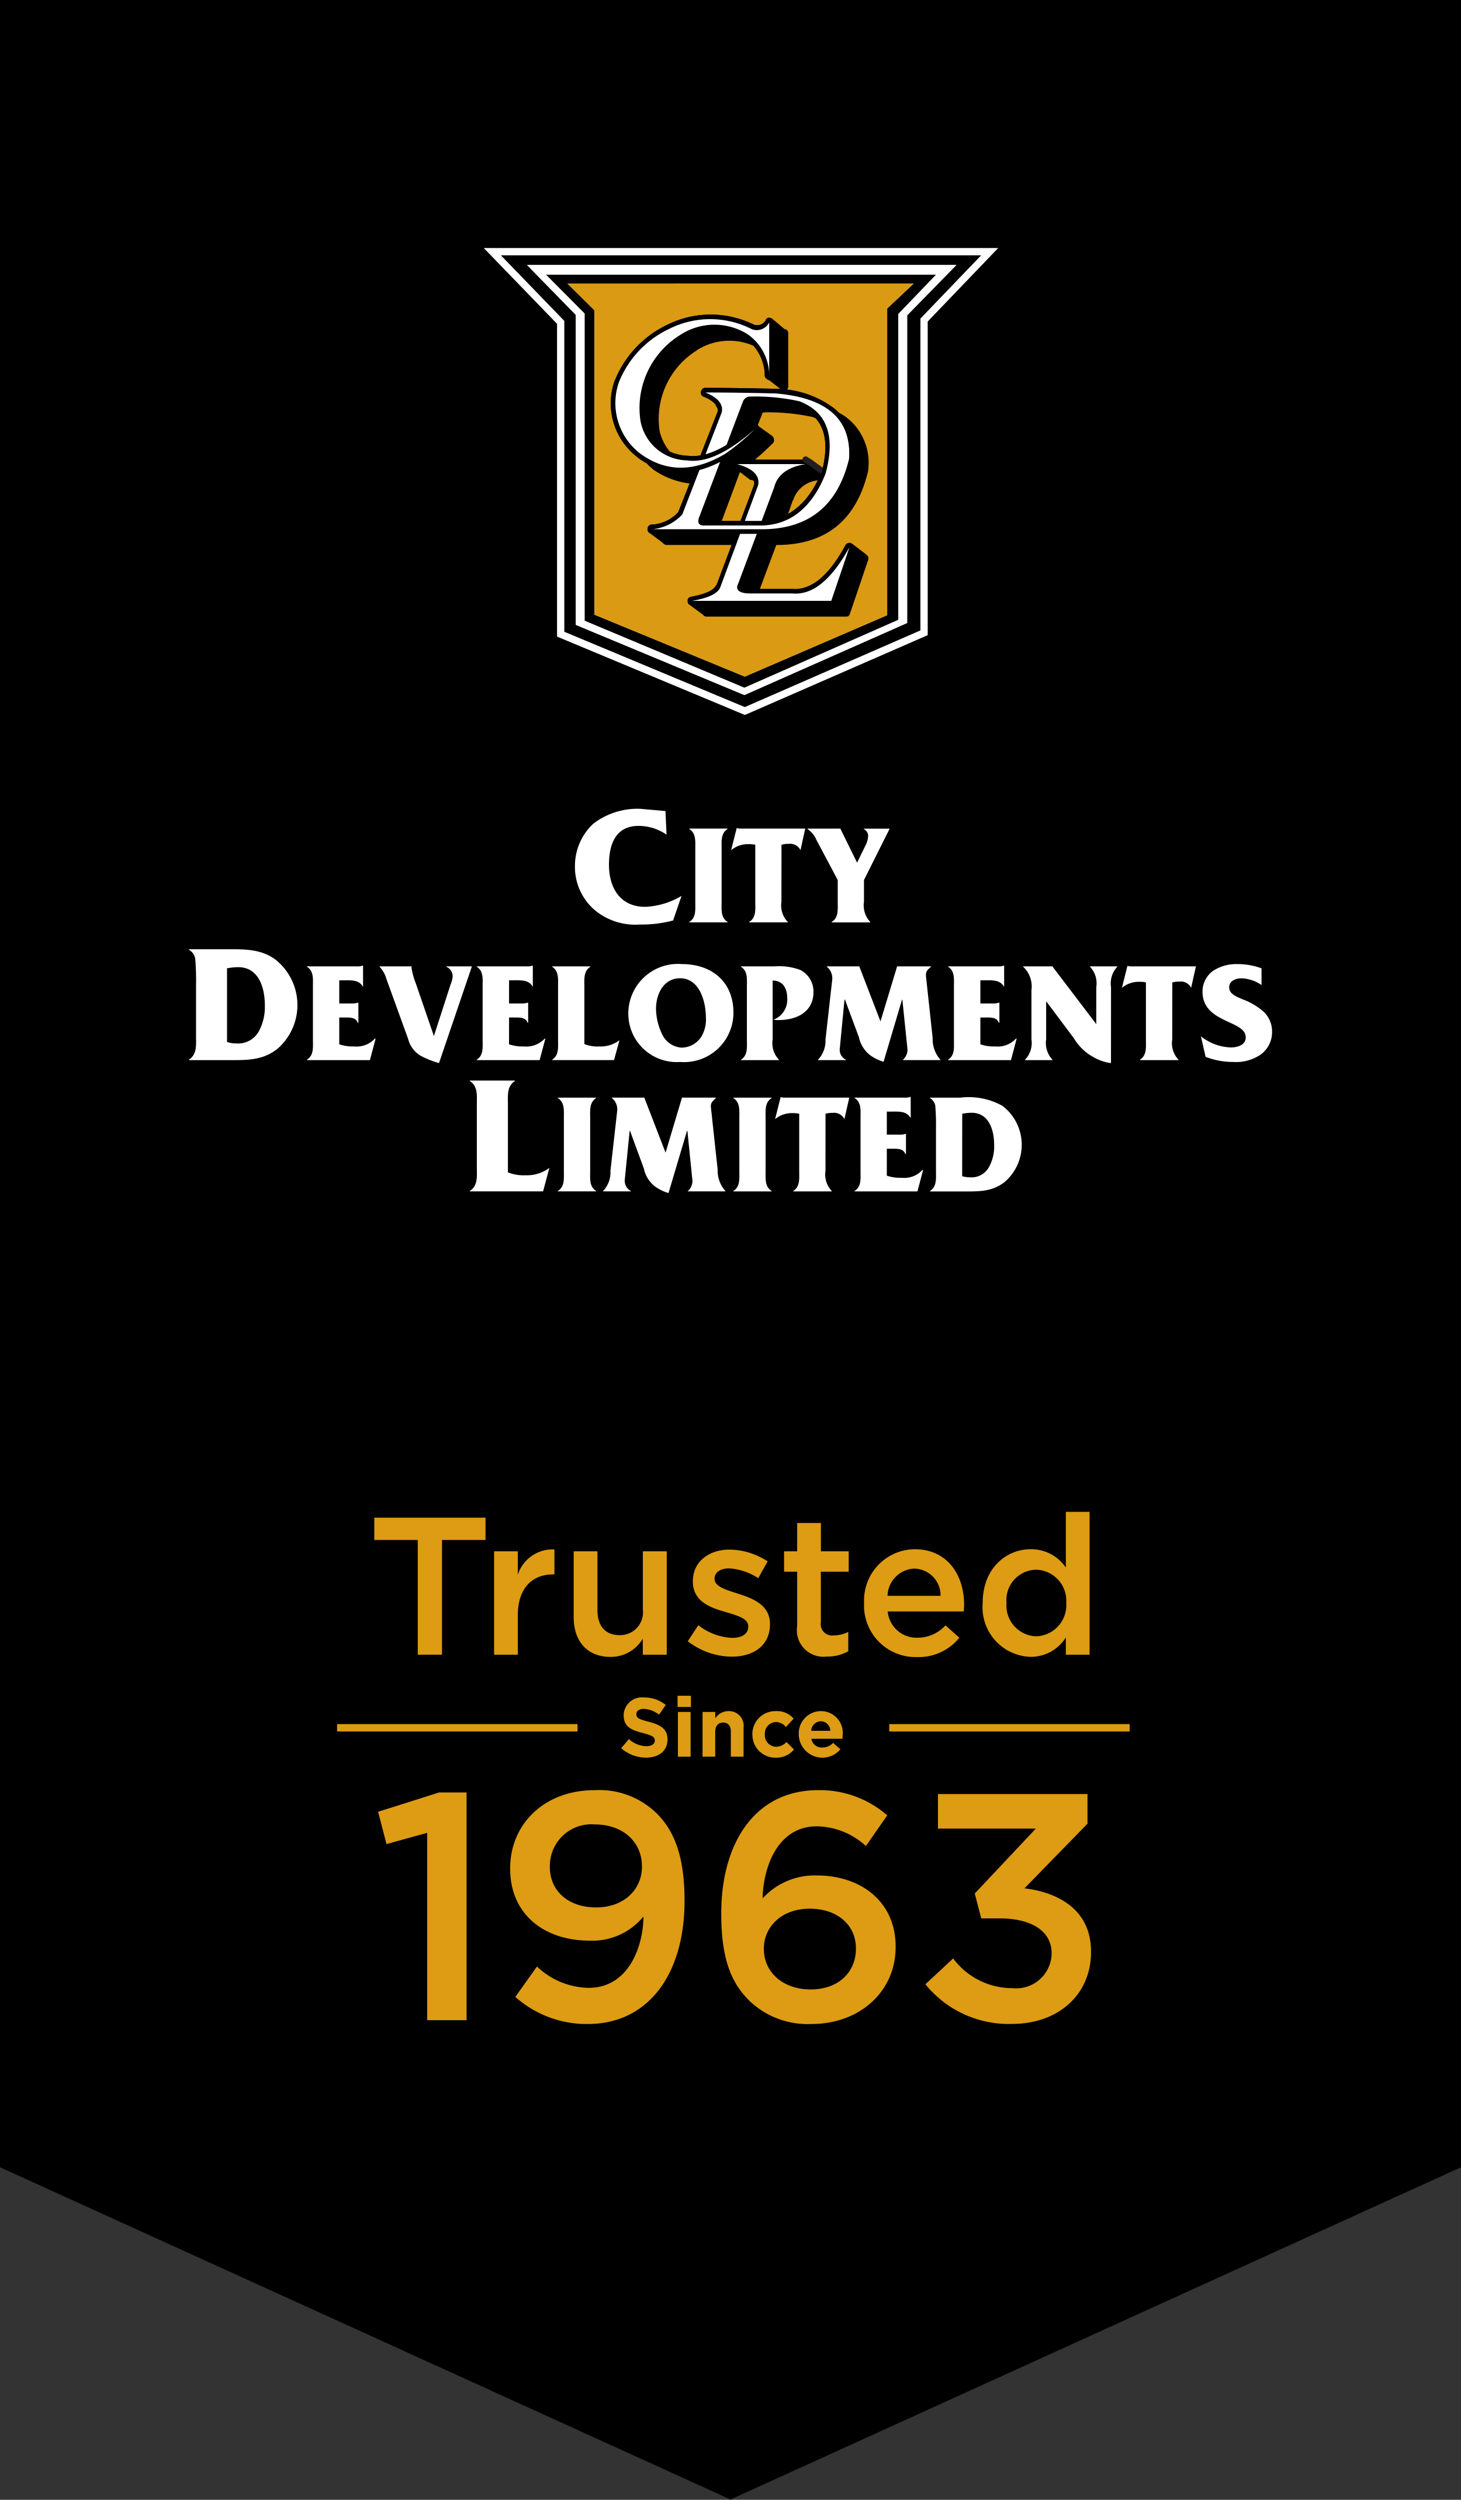 <svg xmlns="http://www.w3.org/2000/svg" width="116.914" height="200" viewBox="0 0 116.914 200">
  <rect x="0" y="0" width="116.914" height="200" fill="#333333" stroke="none"/>
  <g id="Group_7" data-name="Group 7" transform="translate(0.138 0.408)">
    <path id="Path_2" data-name="Path 2" d="M116.776-.408H-.138V172.986l58.408,26.56v.045l.049-.021.049.021v-.045l58.408-26.56Z"/>
    <path id="Path_3" data-name="Path 3" d="M53.114,64.481l-2.032-.18a5.815,5.815,0,0,0-3.75,1.2,4.622,4.622,0,0,0-1.461,3.383,4.546,4.546,0,0,0,1.587,3.524,5.085,5.085,0,0,0,3.6,1.153,9.939,9.939,0,0,0,2.668-.324L54.4,71.27a6.177,6.177,0,0,1-2.906.875c-2,0-2.9-1.513-2.9-3.365,0-1.637.53-3.111,2.366-3.111a3.989,3.989,0,0,1,2.243.7Z" fill="#fff" fill-rule="evenodd"/>
    <path id="Path_4" data-name="Path 4" d="M57.607,67.518c0-.594-.081-1.241.473-1.6v-.034H55.027v.034c.554.358.474,1.005.474,1.6V71.77c0,.6.08,1.233-.474,1.581v.037H58.08v-.037c-.554-.348-.473-.986-.473-1.581Z" fill="#fff" fill-rule="evenodd"/>
    <path id="Path_5" data-name="Path 5" d="M62.4,67.177a1.9,1.9,0,0,1,.58-.07.921.921,0,0,1,.939.5l.382-1.722h-5.27l-.218-.036-.444,1.758.081-.054a2.041,2.041,0,0,1,1.281-.423,2.3,2.3,0,0,1,.57.047v4.575c0,.6.085,1.251-.481,1.6v.037H62.9v-.037a1.917,1.917,0,0,1-.505-1.617Z" fill="#fff" fill-rule="evenodd"/>
    <path id="Path_6" data-name="Path 6" d="M69,70l2.039-4.076v-.034H68.99v.034a.613.613,0,0,1,.343.6,2.035,2.035,0,0,1-.252.792l-.632,1.294-1.324-2.688v-.034H64.483v.034a1.973,1.973,0,0,1,.719.882L66.9,70v1.753c0,.593.075,1.255-.48,1.6v.037H69.5v-.037a1.953,1.953,0,0,1-.5-1.625Z" fill="#fff" fill-rule="evenodd"/>
    <path id="Path_7" data-name="Path 7" d="M15.549,82.481c0,.7.092,1.47-.568,1.889v.038h3.025c1.5,0,2.85.069,4.071-.916a4.635,4.635,0,0,0-.23-7.17c-1.2-.848-2.569-.782-4.018-.782H14.981v.04a1.028,1.028,0,0,1,.5.69,20.137,20.137,0,0,1,.069,2.075Zm2.481-5.42a5.259,5.259,0,0,1,.893-.089c1.651,0,2.133,1.657,2.133,3.048a4.11,4.11,0,0,1-.464,2.052,1.891,1.891,0,0,1-1.836,1,2.137,2.137,0,0,1-.726-.116Z" fill="#fff" fill-rule="evenodd"/>
    <path id="Path_8" data-name="Path 8" d="M27.011,81h.373c.423,0,.938-.044,1.1.414h.057v-1.6h-.057a1.248,1.248,0,0,1-.43.061H27.011V78.024h.353c.558,0,1.208-.055,1.519.482h.032V76.849h-.032a1.248,1.248,0,0,1-.482.059H24.424v.032c.559.341.479,1,.479,1.581V82.79c0,.592.08,1.233-.479,1.583v.035h5.04l.455-1.718h-.062a1.984,1.984,0,0,1-1.658.624,3.269,3.269,0,0,1-1.188-.172Z" fill="#fff" fill-rule="evenodd"/>
    <path id="Path_9" data-name="Path 9" d="M34.584,82.481l-1.441-4.194A5.867,5.867,0,0,1,32.79,77l.013-.061v-.032H30.236v.032a2.358,2.358,0,0,1,.556,1l1.729,4.77a2.176,2.176,0,0,0,1.037,1.369,7.351,7.351,0,0,0,1.434.569l2.624-7.708v-.032H35.579v.032a.836.836,0,0,1,.507.761,2.007,2.007,0,0,1-.164.649Z" fill="#fff" fill-rule="evenodd"/>
    <path id="Path_10" data-name="Path 10" d="M40.6,81h.376c.412,0,.94-.044,1.1.414h.05v-1.6h-.05a1.285,1.285,0,0,1-.429.061H40.6V78.024h.359c.559,0,1.206-.055,1.513.482H42.5V76.849h-.035a1.231,1.231,0,0,1-.482.059h-3.97v.032c.553.341.47,1,.47,1.581V82.79c0,.592.083,1.233-.47,1.583v.035h5.03l.461-1.718H43.45a2.008,2.008,0,0,1-1.663.624,3.26,3.26,0,0,1-1.191-.172Z" fill="#fff" fill-rule="evenodd"/>
    <path id="Path_11" data-name="Path 11" d="M46.626,78.552c0-.605-.079-1.255.477-1.612v-.032H44.048v.032c.554.357.471,1.007.471,1.6v4.248c0,.593.083,1.234-.471,1.584v.035H49l.434-1.591a2.482,2.482,0,0,1-1.615.5,2.838,2.838,0,0,1-1.193-.193Z" fill="#fff" fill-rule="evenodd"/>
    <path id="Path_12" data-name="Path 12" d="M50.143,80.639a3.87,3.87,0,0,0,4.147,3.917,3.95,3.95,0,0,0,4.265-3.933c0-2.507-1.753-3.9-4.137-3.9a3.969,3.969,0,0,0-4.275,3.913m2.215-.316c0-1.172.584-2.46,1.932-2.46,1.551,0,2.06,1.859,2.06,3.151a2.622,2.622,0,0,1-.416,1.6,1.915,1.915,0,0,1-1.516.8,1.844,1.844,0,0,1-1.528-.986,4.839,4.839,0,0,1-.532-2.113" fill="#fff" fill-rule="evenodd"/>
    <path id="Path_13" data-name="Path 13" d="M61.691,78.039c.883.027,1.171.672,1.171,1.483a1.718,1.718,0,0,1-1.1,1.654,2.135,2.135,0,0,0,.414.027c1.411,0,2.782-.624,2.782-2.246a1.928,1.928,0,0,0-1.078-1.772,4.876,4.876,0,0,0-2.038-.277H59.161v.032c.552.357.471,1.007.471,1.6v4.238c0,.591.081,1.244-.471,1.594v.036h3.032v-.036a1.891,1.891,0,0,1-.5-1.616Z" fill="#fff" fill-rule="evenodd"/>
    <path id="Path_14" data-name="Path 14" d="M70.321,81.311,68.637,76.94v-.032H66.03v.032a1.177,1.177,0,0,1,.427,1.054l-.537,4.785a2.187,2.187,0,0,1-.6,1.6v.031h2.238v-.031a.878.878,0,0,1-.495-.879l.378-3.928h.039L68.6,82.594a2.437,2.437,0,0,0,.886,1.414,3.5,3.5,0,0,0,1.082.534l1.478-4.972h.027l.411,4a1.088,1.088,0,0,1-.36.806v.031h2.993v-.031a2.444,2.444,0,0,1-.62-1.727l-.533-4.931c-.043-.41.122-.528.4-.779v-.032H71.643v.032Z" fill="#fff" fill-rule="evenodd"/>
    <path id="Path_15" data-name="Path 15" d="M78.314,81h.368c.424,0,.945-.044,1.1.414h.056v-1.6h-.056a1.2,1.2,0,0,1-.423.061H78.314V78.024h.351c.559,0,1.2-.059,1.519.482h.033V76.849h-.033a1.245,1.245,0,0,1-.476.059H75.734v.032c.548.341.464,1,.464,1.581V82.79c0,.592.084,1.233-.464,1.583v.035h5.029l.456-1.718h-.06a1.979,1.979,0,0,1-1.656.624,3.243,3.243,0,0,1-1.189-.172Z" fill="#fff" fill-rule="evenodd"/>
    <path id="Path_16" data-name="Path 16" d="M88.77,78.576a1.952,1.952,0,0,1,.5-1.636v-.032H87.09v.032a1.939,1.939,0,0,1,.5,1.636v2.953L84.1,76.94v-.032H81.744v.032a2.166,2.166,0,0,1,.658,1.872v3.935a1.917,1.917,0,0,1-.513,1.626v.035h2.19v-.035a1.947,1.947,0,0,1-.5-1.626V79.736h.029l2.182,2.914a4.129,4.129,0,0,0,1.615,1.541,3.712,3.712,0,0,0,1.361.457Z" fill="#fff" fill-rule="evenodd"/>
    <path id="Path_17" data-name="Path 17" d="M93.674,78.195a1.866,1.866,0,0,1,.573-.067.9.9,0,0,1,.931.5l.387-1.721H90.293l-.213-.033-.439,1.754.068-.053A2.063,2.063,0,0,1,91,78.143a2.007,2.007,0,0,1,.563.052v4.584c0,.591.08,1.244-.478,1.594v.035h3.083v-.035a1.9,1.9,0,0,1-.5-1.616Z" fill="#fff" fill-rule="evenodd"/>
    <path id="Path_18" data-name="Path 18" d="M96.337,84.145a6.019,6.019,0,0,0,2.208.411,3.507,3.507,0,0,0,2.2-.592,2.218,2.218,0,0,0,.912-1.848,2.153,2.153,0,0,0-.843-1.72,5.357,5.357,0,0,0-1.515-.853c-.414-.186-1.074-.4-1.074-.949s.549-.731.988-.731a3,3,0,0,1,1.6.539V77.065a5.482,5.482,0,0,0-1.906-.339,3.417,3.417,0,0,0-1.983.547,2.053,2.053,0,0,0-.834,1.649c0,2.558,3.459,2.268,3.459,3.662,0,.642-.69.81-1.2.81a4.022,4.022,0,0,1-2.385-.889Z" fill="#fff" fill-rule="evenodd"/>
    <path id="Path_19" data-name="Path 19" d="M40.507,87.984c0-.714-.1-1.481.559-1.9v-.041H37.459v.041c.66.419.561,1.186.561,1.889v5.021c0,.71.1,1.458-.561,1.879v.038h5.862l.505-1.882a2.989,2.989,0,0,1-1.912.591,3.322,3.322,0,0,1-1.407-.232Z" fill="#fff" fill-rule="evenodd"/>
    <path id="Path_20" data-name="Path 20" d="M47.089,89.045c0-.6-.082-1.243.476-1.6v-.034h-3.06v.034c.557.359.48,1.006.48,1.6v4.247c0,.6.077,1.232-.48,1.583v.036h3.06v-.036c-.558-.351-.476-.986-.476-1.583Z" fill="#fff" fill-rule="evenodd"/>
    <path id="Path_21" data-name="Path 21" d="M53.122,91.812l-1.688-4.371v-.032H48.826v.032a1.155,1.155,0,0,1,.423,1.051l-.539,4.787a2.136,2.136,0,0,1-.587,1.6v.031H50.35V94.88A.919.919,0,0,1,49.857,94l.391-3.933h.031L51.392,93.1a2.408,2.408,0,0,0,.886,1.416,3.536,3.536,0,0,0,1.08.529l1.479-4.973h.033l.405,4a1.091,1.091,0,0,1-.364.808v.031h3V94.88a2.448,2.448,0,0,1-.621-1.724l-.534-4.93c-.049-.414.125-.53.4-.785v-.032H54.428v.032Z" fill="#fff" fill-rule="evenodd"/>
    <path id="Path_22" data-name="Path 22" d="M61.129,89.045c0-.6-.081-1.243.479-1.6v-.034H58.551v.034c.554.359.475,1.006.475,1.6v4.247c0,.6.079,1.232-.475,1.583v.036h3.057v-.036c-.56-.351-.479-.986-.479-1.583Z" fill="#fff" fill-rule="evenodd"/>
    <path id="Path_23" data-name="Path 23" d="M65.923,88.7a1.985,1.985,0,0,1,.577-.071.915.915,0,0,1,.933.5l.392-1.721H62.547l-.218-.036-.441,1.757.075-.057a2.055,2.055,0,0,1,1.282-.422,2.233,2.233,0,0,1,.572.049v4.579c0,.594.08,1.245-.475,1.6v.036H66.42v-.036a1.924,1.924,0,0,1-.5-1.617Z" fill="#fff" fill-rule="evenodd"/>
    <path id="Path_24" data-name="Path 24" d="M70.828,91.5h.38c.423,0,.941-.041,1.093.413h.06v-1.6H72.3a1.086,1.086,0,0,1-.414.058H70.828V88.527h.367c.556,0,1.2-.058,1.506.475h.039V87.35H72.7a1.187,1.187,0,0,1-.473.059H68.249v.034c.552.336.476.99.476,1.583v4.266c0,.6.076,1.232-.476,1.583v.036h5.03l.456-1.721h-.054a1.956,1.956,0,0,1-1.662.632,3.315,3.315,0,0,1-1.191-.168Z" fill="#fff" fill-rule="evenodd"/>
    <path id="Path_25" data-name="Path 25" d="M74.762,93.279c0,.594.076,1.245-.478,1.6v.036h2.555c1.271,0,2.407.062,3.443-.777a3.921,3.921,0,0,0-.194-6.066,5.566,5.566,0,0,0-3.4-.659H74.284v.032a.922.922,0,0,1,.419.583,16.953,16.953,0,0,1,.059,1.757Zm2.1-4.579a3.891,3.891,0,0,1,.75-.079c1.4,0,1.805,1.4,1.805,2.576a3.392,3.392,0,0,1-.4,1.742,1.585,1.585,0,0,1-1.548.844,1.887,1.887,0,0,1-.611-.092Z" fill="#fff" fill-rule="evenodd"/>
    <path id="Path_26" data-name="Path 26" d="M63.444,38.214l.351.211-.1-.11a.353.353,0,0,0-.246-.1" fill="#231f20"/>
    <path id="Path_27" data-name="Path 27" d="M64.739,39.106h-.01l-.942-.673-.349-.214v-.008h.014l.344.21.945.671V39.1Z" fill="#231f20"/>
    <path id="Path_28" data-name="Path 28" d="M34.047,146.23l-3.256.9-.672-2.584L35,143h2.2v18.22H34.047Z" fill="#dd9c14"/>
    <path id="Path_29" data-name="Path 29" d="M51.358,152.919a5.275,5.275,0,0,1-4.263,1.94c-3.85,0-6.408-2.249-6.408-5.737v-.051c0-3.541,2.738-6.253,6.744-6.253a6.577,6.577,0,0,1,5.039,1.912c1.317,1.342,2.171,3.332,2.171,6.9v.052c0,5.815-2.868,9.845-7.753,9.845a8.587,8.587,0,0,1-5.788-2.17l1.732-2.43a6.151,6.151,0,0,0,4.134,1.706c3.205,0,4.367-3.307,4.392-5.713m-.128-3.977v-.052c0-1.887-1.474-3.332-3.773-3.332a3.322,3.322,0,0,0-3.593,3.359v.051c0,1.886,1.448,3.229,3.7,3.229,2.3,0,3.669-1.5,3.669-3.255" fill="#dd9c14"/>
    <path id="Path_30" data-name="Path 30" d="M59.779,159.615c-1.37-1.371-2.2-3.257-2.2-6.9v-.053c0-5.53,2.636-9.845,7.752-9.845a8.2,8.2,0,0,1,5.531,2.015l-1.706,2.454a5.951,5.951,0,0,0-3.929-1.576c-3.15,0-4.288,3.283-4.339,5.763a5.656,5.656,0,0,1,4.339-1.833c3.491,0,6.306,2.066,6.306,5.684v.052c0,3.591-2.92,6.149-6.719,6.149a6.743,6.743,0,0,1-5.039-1.911m8.58-4.11v-.051c0-1.81-1.447-3.153-3.695-3.153s-3.669,1.447-3.669,3.178v.052c0,1.835,1.5,3.23,3.746,3.23s3.618-1.4,3.618-3.256" fill="#dd9c14"/>
    <path id="Path_31" data-name="Path 31" d="M73.913,158.349l2.223-2.069a5.893,5.893,0,0,0,4.754,2.377,2.83,2.83,0,0,0,3.126-2.738v-.053c0-1.782-1.627-2.789-4.16-2.789H78.383l-.518-1.991,4.886-5.193h-7.83v-2.766H86.886V145.5l-5.041,5.169c2.74.336,5.325,1.732,5.325,5.066v.052c0,3.333-2.56,5.733-6.332,5.733a8.579,8.579,0,0,1-6.925-3.175" fill="#dd9c14"/>
    <path id="Path_32" data-name="Path 32" d="M33.293,122.8H29.815v-1.784h8.9V122.8H35.234v9.178H33.293Z" fill="#dd9c14"/>
    <path id="Path_33" data-name="Path 33" d="M39.4,123.709h1.9v1.865a2.928,2.928,0,0,1,2.93-2.018v2h-.111c-1.661,0-2.819,1.083-2.819,3.275v3.147H39.4Z" fill="#dd9c14"/>
    <path id="Path_34" data-name="Path 34" d="M45.771,128.974v-5.265h1.9v4.7c0,1.285.643,2.006,1.771,2.006a1.827,1.827,0,0,0,1.864-2.037v-4.669h1.911v8.271H51.3V130.7a2.975,2.975,0,0,1-2.585,1.455c-1.863,0-2.945-1.251-2.945-3.178" fill="#dd9c14"/>
    <path id="Path_35" data-name="Path 35" d="M54.9,130.9l.844-1.284a4.692,4.692,0,0,0,2.711,1.017c.814,0,1.284-.345,1.284-.893v-.033c0-.639-.877-.859-1.848-1.156-1.222-.345-2.584-.848-2.584-2.428v-.032c0-1.566,1.3-2.522,2.944-2.522a5.73,5.73,0,0,1,3.039.94l-.752,1.346a4.811,4.811,0,0,0-2.333-.782c-.735,0-1.159.345-1.159.815v.03c0,.611.893.862,1.862,1.175,1.208.375,2.57.924,2.57,2.412v.032c0,1.738-1.348,2.6-3.07,2.6A5.817,5.817,0,0,1,54.9,130.9" fill="#dd9c14"/>
    <path id="Path_36" data-name="Path 36" d="M63.654,129.694v-4.355H62.606v-1.63h1.048V121.44h1.9v2.269h2.224v1.63H65.55V129.4a.9.9,0,0,0,1.016,1.034,2.565,2.565,0,0,0,1.177-.281V131.7a3.281,3.281,0,0,1-1.708.425,2.121,2.121,0,0,1-2.381-2.429" fill="#dd9c14"/>
    <path id="Path_37" data-name="Path 37" d="M69.01,127.877v-.031a4.1,4.1,0,0,1,4.04-4.307c2.632,0,3.964,2.068,3.964,4.447,0,.173-.017.346-.033.533H70.9a2.308,2.308,0,0,0,2.381,2.1,3,3,0,0,0,2.241-.989l1.111.989a4.181,4.181,0,0,1-3.382,1.55,4.126,4.126,0,0,1-4.245-4.291m6.123-.61a2.147,2.147,0,0,0-2.1-2.178,2.24,2.24,0,0,0-2.144,2.178Z" fill="#dd9c14"/>
    <path id="Path_38" data-name="Path 38" d="M78.5,127.862v-.032c0-2.741,1.863-4.291,3.837-4.291A3.375,3.375,0,0,1,85.154,125v-4.449h1.9V131.98h-1.9V130.6a3.306,3.306,0,0,1-2.818,1.55,3.964,3.964,0,0,1-3.837-4.29m6.688,0v-.032a2.483,2.483,0,0,0-2.4-2.648,2.425,2.425,0,0,0-2.381,2.648v.032a2.46,2.46,0,0,0,2.381,2.647,2.492,2.492,0,0,0,2.4-2.647" fill="#dd9c14"/>
    <path id="Path_39" data-name="Path 39" d="M49.577,139.457l.609-.727a2.143,2.143,0,0,0,1.4.567c.42,0,.673-.167.673-.442v-.013c0-.26-.16-.393-.941-.594-.941-.239-1.549-.5-1.549-1.429v-.013A1.462,1.462,0,0,1,51.4,135.4a2.707,2.707,0,0,1,1.737.6l-.533.775a2.195,2.195,0,0,0-1.217-.461c-.394,0-.6.18-.6.407v.014c0,.306.2.407,1.009.615.947.245,1.482.588,1.482,1.4v.012c0,.93-.708,1.45-1.716,1.45a2.975,2.975,0,0,1-1.984-.748" fill="#dd9c14"/>
    <path id="Path_40" data-name="Path 40" d="M54.084,135.263h1.069v.9H54.084Zm.027,1.295h1.016v3.582H54.111Z" fill="#dd9c14"/>
    <path id="Path_41" data-name="Path 41" d="M56.082,136.558H57.1v.508a1.269,1.269,0,0,1,1.048-.573,1.172,1.172,0,0,1,1.216,1.327v2.318H58.346v-2c0-.481-.228-.728-.613-.728s-.637.247-.637.728v2H56.082Z" fill="#dd9c14"/>
    <path id="Path_42" data-name="Path 42" d="M60.068,138.369v-.013a1.838,1.838,0,0,1,1.876-1.863,1.765,1.765,0,0,1,1.43.6l-.621.668a1.048,1.048,0,0,0-.815-.394.914.914,0,0,0-.869.974v.015a.918.918,0,0,0,.909.988,1.13,1.13,0,0,0,.821-.381l.6.6a1.809,1.809,0,0,1-1.463.654,1.827,1.827,0,0,1-1.863-1.849" fill="#dd9c14"/>
    <path id="Path_43" data-name="Path 43" d="M63.78,138.369v-.013a1.783,1.783,0,0,1,1.771-1.863,1.742,1.742,0,0,1,1.743,1.942c0,.082-.008.175-.014.268H64.789a.831.831,0,0,0,.875.7,1.17,1.17,0,0,0,.868-.368l.581.514a1.891,1.891,0,0,1-3.333-1.181m2.525-.3a.767.767,0,0,0-.754-.764.8.8,0,0,0-.775.764Z" fill="#dd9c14"/>
    <line id="Line_5" data-name="Line 5" x2="19.241" transform="translate(26.837 137.827)" fill="none" stroke="#dd9c14" stroke-miterlimit="10" stroke-width="0.591"/>
    <line id="Line_6" data-name="Line 6" x2="19.239" transform="translate(71.021 137.827)" fill="none" stroke="#dd9c14" stroke-miterlimit="10" stroke-width="0.591"/>
    <g id="Group_6" data-name="Group 6">
      <path id="Path_44" data-name="Path 44" d="M44.439,50.525V25.5l-5.865-6.064H79.741L74.1,25.314V50.409l-14.63,6.385Z" fill="#fff"/>
      <path id="Path_45" data-name="Path 45" d="M45.02,25.266V50.138l14.443,6.025,14.054-6.135V25.081l4.862-5.063H39.943Zm.92,24.318v-24.8l-3.9-3.991H76.394l-3.939,4.028V49.435L59.429,55.2Z"/>
      <path id="Path_46" data-name="Path 46" d="M45.94,24.785v24.8L59.429,55.2l13.026-5.768V24.822l3.939-4.028H42.037Zm.711,24.467V24.676L43.564,21.57h31.2l-3.017,3.141V49.178L59.429,54.61Z" fill="#fff"/>
      <path id="Path_47" data-name="Path 47" d="M46.651,24.676V49.252L59.429,54.61l12.314-5.432V24.711L74.76,21.57h-31.2Zm.781-.259-2.165-2.144H72.984l-2.128,2V48.81L59.463,53.725,47.432,48.77Z"/>
      <path id="Path_48" data-name="Path 48" d="M45.267,22.273l2.165,2.144V48.77l12.031,4.955L70.856,48.81V24.269l2.128-2Z" fill="#db9a14"/>
      <path id="Path_49" data-name="Path 49" d="M61.735,25.154H61.7c-.037-.035-.072-.073-.11-.11h-.07a.279.279,0,0,0-.247,0,.257.257,0,0,0-.142.186.792.792,0,0,1-.957.331,7.808,7.808,0,0,0-6.957.036,8.428,8.428,0,0,0-4.153,4.437c-.036.037-.036.037-.036.073a5.416,5.416,0,0,0,1.846,6.062l.035.037a3.375,3.375,0,0,0,.711.443,1.478,1.478,0,0,0,.425.406v.037a6.422,6.422,0,0,0,3.018,1.184l-.924,2.29a3.091,3.091,0,0,1-2.129,1,.315.315,0,0,0-.249.112.364.364,0,0,0-.07.259c0,.11,0,.184.1.257l1.136.851v.038h.036a.317.317,0,0,0,.249.109H58.4l-1.208,3.216h-.035c-.175.407-.817.7-1.986.924a.314.314,0,0,0-.285.371.345.345,0,0,0,.107.257h.036l.036.038,1.1.814v.036a.511.511,0,0,0,.247.074H67.556a.4.4,0,0,0,.211-.039c.037-.071.108-.111.108-.184l1.455-4.288a.434.434,0,0,0,0-.293s-.036-.075-.072-.075c-.035-.038-.07-.076-.106-.112l-1.064-.812a.107.107,0,0,0-.07-.036l-.038-.038a.289.289,0,0,0-.247,0c-.105,0-.144.074-.214.147-1.312,2.439-2.733,3.623-4.221,3.512H60.671l1.312-3.512h.248c3.8-.073,6.175-2.032,7.1-5.913v-.036a4.594,4.594,0,0,0-1.421-3.993,4.322,4.322,0,0,0-.956-.664c-.071-.075-.144-.15-.215-.223a7.569,7.569,0,0,0-3.9-1.588.41.41,0,0,0,.1-.26v-4.25a.281.281,0,0,0-.069-.22.213.213,0,0,0-.212-.112ZM61.2,29.885a.175.175,0,0,0,.143.074l.957.741v.037a1.056,1.056,0,0,0-.354-.037c-1.669-.038-3.55-.076-5.645-.076a.293.293,0,0,0-.212.076.771.771,0,0,0-.143.22.634.634,0,0,0,.037.26.364.364,0,0,0,.177.147,2.339,2.339,0,0,1,.96.628c0,.037.033.074.033.11.035.038.035.075.072.112.071.075.071.184.071.332L55.915,36.02a2.969,2.969,0,0,1-.993.037h-.037a4.252,4.252,0,0,1-1.419-.331A4.055,4.055,0,0,1,52.65,34.1a6.461,6.461,0,0,1,3.016-6.5c0-.036,0-.036.036-.036a4.836,4.836,0,0,1,4.473-.3,3.736,3.736,0,0,1,.887,2.366.279.279,0,0,0,.141.258m.5,5.175a.346.346,0,0,0,.1-.259.7.7,0,0,0-.07-.258c-.034-.039-.071-.039-.071-.074l-1.138-.813c0-.037,0-.037-.033-.037l.355-.888v-.036c0-.038.073-.073.109-.111a16.621,16.621,0,0,1,3.937.37c.071.036.177.072.248.109.816.925.994,2.331.5,4.214l-.959-.7-.356-.221H60.28c.5-.408.957-.85,1.421-1.294m-1.953,2.809c.034.036.07.036.07.074.037,0,.072,0,.072.036a.672.672,0,0,1,.285.075.8.8,0,0,1,.033.3l-1.1,2.92H57.617l1.457-3.92Zm3.55,1.773c0-.037,0-.037.036-.037a2.287,2.287,0,0,1,1.985-1.587,6.194,6.194,0,0,1-2.413,2.732Z"/>
      <path id="Path_50" data-name="Path 50" d="M64.325,36.354l.356.221-.107-.111a.311.311,0,0,0-.249-.11" fill="#008a59"/>
      <path id="Path_51" data-name="Path 51" d="M65.64,37.277l-.959-.7-.355-.222" fill="none" stroke="#231f20" stroke-linecap="round" stroke-linejoin="round" stroke-width="0.499"/>
      <path id="Path_52" data-name="Path 52" d="M58.825,36.723c1.279.332,1.879.925,1.7,1.7l-3.015,8.131c-.178.519-.959.887-2.271,1.11H66.382l1.456-4.286c-1.456,2.624-2.944,3.841-4.577,3.695H59.89c-.888,0-1.207-.3-.958-.778l2.873-7.687c.25-1.033,1.1-1.66,2.52-1.884Z" fill="#fff"/>
      <path id="Path_53" data-name="Path 53" d="M61.949,30.7c-1.669-.038-3.55-.076-5.645-.076a.293.293,0,0,0-.212.076.771.771,0,0,0-.143.22.634.634,0,0,0,.037.26.364.364,0,0,0,.177.147c.818.333,1.17.7,1.136,1.182L54.14,40.566a3.091,3.091,0,0,1-2.129,1,.315.315,0,0,0-.249.112.364.364,0,0,0-.07.259c0,.11,0,.184.1.257a.317.317,0,0,0,.249.111h9.016c3.8-.073,6.174-2.033,7.095-5.914v-.035a4.579,4.579,0,0,0-1.419-3.993A7.781,7.781,0,0,0,61.949,30.7m-2.167,1a15.223,15.223,0,0,1,3.941.369c2.023.815,2.627,2.588,1.881,5.36V37.35c-1.1,2.662-2.8,3.957-5.111,3.92h-4.4l.037-.037V41.2l3.549-9.351v-.038c0-.035.07-.074.1-.111"/>
      <path id="Path_54" data-name="Path 54" d="M61.911,31.069c-1.631-.038-3.512-.075-5.607-.075,1.029.407,1.456.961,1.313,1.59L54.46,40.75a3.715,3.715,0,0,1-2.414,1.185h8.979c3.656-.076,5.891-1.961,6.779-5.619.214-3.179-1.774-4.915-5.893-5.247m-2.163.258a16.143,16.143,0,0,1,4.081.369c2.237.851,2.909,2.808,2.094,5.8-1.137,2.846-2.983,4.212-5.43,4.138H56.339c-.461.039-.673-.111-.568-.554L59.322,31.7a.633.633,0,0,1,.426-.369" fill="#fff"/>
      <path id="Path_55" data-name="Path 55" d="M61.771,25.377a.286.286,0,0,0-.07-.223.2.2,0,0,0-.18-.11.279.279,0,0,0-.247,0,.257.257,0,0,0-.142.186.792.792,0,0,1-.957.331,7.808,7.808,0,0,0-6.957.036,8.428,8.428,0,0,0-4.153,4.437c-.036.037-.036.037-.036.073a5.416,5.416,0,0,0,1.846,6.062l.035.037c2.166,1.588,4.544,1.588,7.205,0a18.839,18.839,0,0,0,2.411-2.033.343.343,0,0,0,.11-.26.739.739,0,0,0-.071-.257.319.319,0,0,0-.248-.111.509.509,0,0,0-.251.074c-2.021,1.811-3.762,2.623-5.144,2.438h-.037a3.549,3.549,0,0,1-3.407-2.845,6.47,6.47,0,0,1,3.016-6.505c0-.036,0-.036.036-.036a4.683,4.683,0,0,1,5.039.036,3.7,3.7,0,0,1,1.493,2.92.279.279,0,0,0,.141.258.272.272,0,0,0,.249.112c.069-.038.177-.073.249-.112a.573.573,0,0,0,.07-.258Z"/>
      <path id="Path_56" data-name="Path 56" d="M59.748,26.375a4.03,4.03,0,0,1,1.668,3.252v-4.25a1.1,1.1,0,0,1-1.384.554,7.32,7.32,0,0,0-6.673,0,8,8,0,0,0-3.974,4.25,5.094,5.094,0,0,0,1.7,5.693c2.059,1.514,4.331,1.514,6.851,0a17.805,17.805,0,0,0,2.342-1.961c-2.13,1.887-3.941,2.736-5.43,2.512a3.86,3.86,0,0,1-3.729-3.14,6.87,6.87,0,0,1,3.2-6.91,4.984,4.984,0,0,1,5.431,0" fill="#fff"/>
    </g>
  </g>
</svg>
